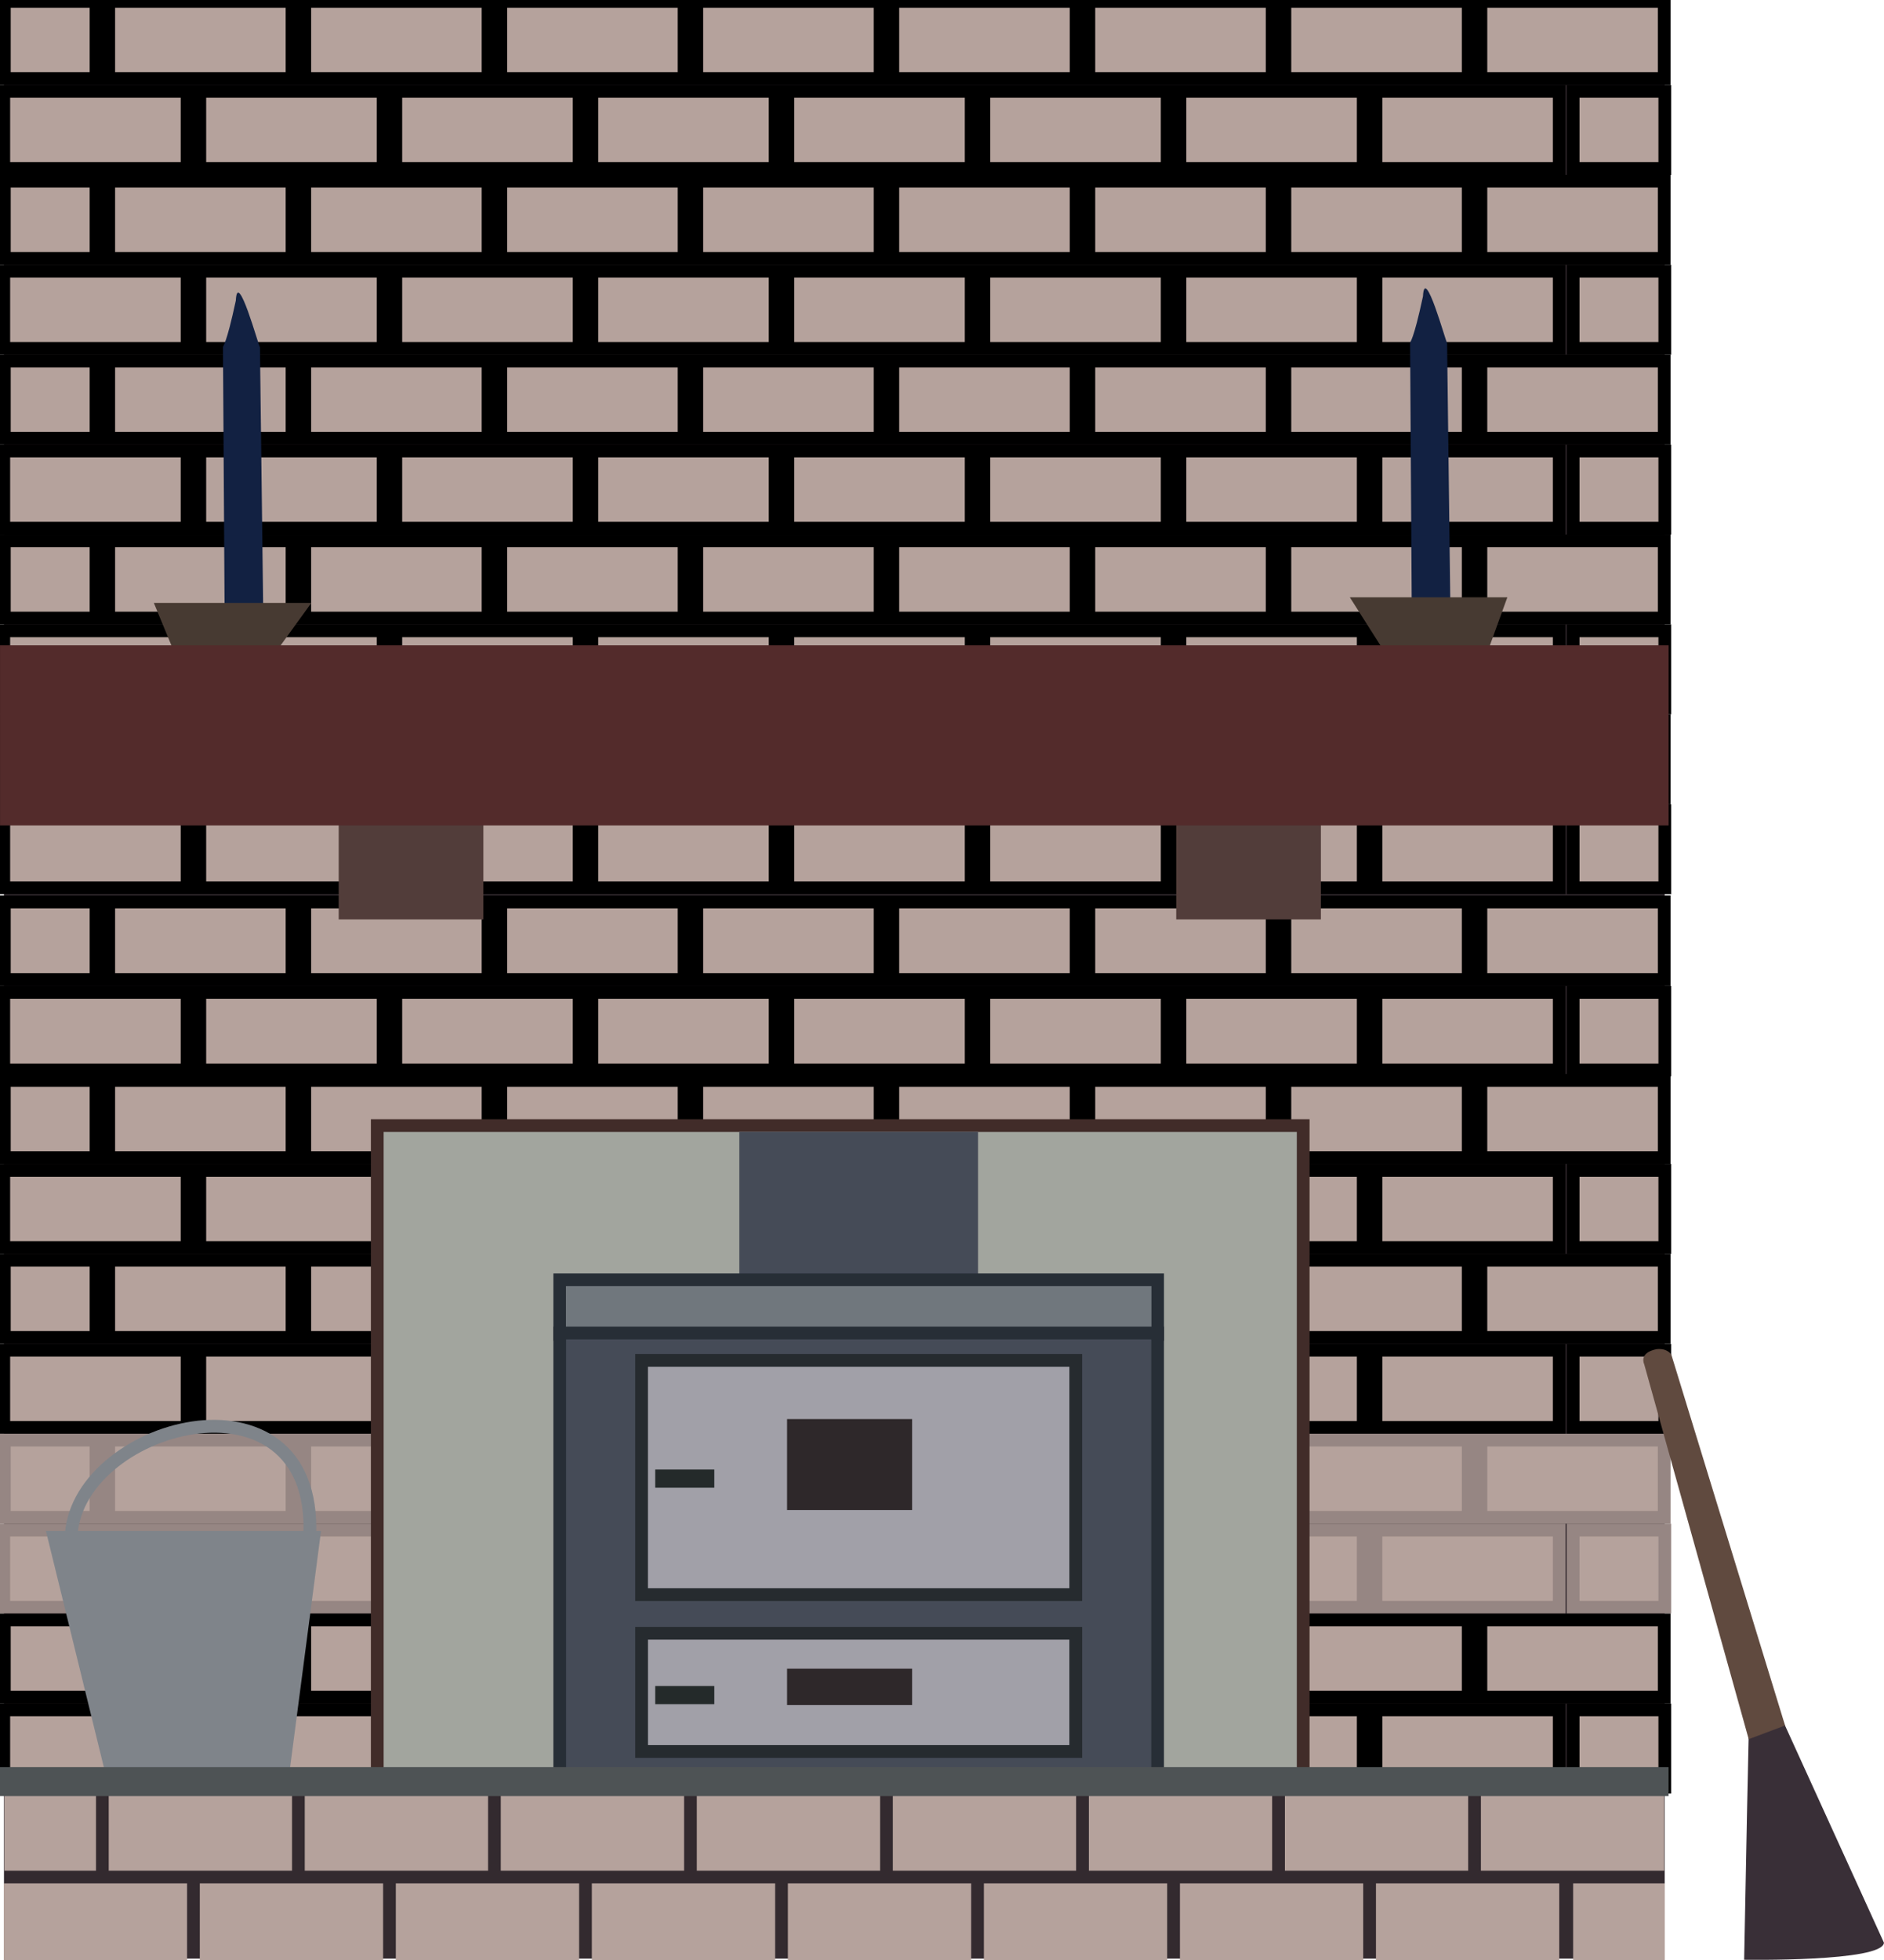 <svg xmlns="http://www.w3.org/2000/svg" xmlns:xlink="http://www.w3.org/1999/xlink" viewBox="0 0 213.06 221.59"><g transform="translate(80.394 -333.39)"><path fill="#332a2f" color="#000" d="M-79.945 333.39h187.81v221.43h-187.81z"/><use xlink:href="#a" transform="translate(0 -202.6)" height="1052.362" width="744.094" stroke="#000"/><use xlink:href="#a" transform="translate(0 -182.27)" height="1052.362" width="744.094" stroke="#000"/><use xlink:href="#a" transform="translate(0 -161.94)" height="1052.362" width="744.094" stroke="#000"/><use xlink:href="#a" transform="translate(0 -141.61)" height="1052.362" width="744.094" stroke="#000"/><use xlink:href="#a" transform="translate(0 -121.28)" height="1052.362" width="744.094" stroke="#000"/><use xlink:href="#a" transform="matrix(1 0 0 1.005 0 -103.47)" height="1052.362" width="744.094" stroke="#000"/><use xlink:href="#a" transform="translate(0 -80.613)" height="1052.362" width="744.094" stroke="#000"/><use xlink:href="#a" transform="translate(0 -60.281)" height="1052.362" width="744.094" stroke="#000"/><use xlink:href="#a" transform="translate(0 -39.949)" height="1052.362" width="744.094" stroke="#968683" fill="#968683"/><use xlink:href="#a" transform="translate(0 -19.617)" height="1052.362" width="744.094" stroke="#000"/><path stroke="#412c29" stroke-width="1.44" fill="#a2a59e" color="#000" d="M-37.729 460.64h104.71v74.536h-104.71z"/><path fill="#122142" d="M79.073 372.166l.182 29.268h4.363l-.363-29.27c-.141-.076-2.553-8.962-2.727-5.271-1.09 5.09-1.454 5.09-1.454 5.272z"/><path d="M90.07 400.917H72.257l3.817 5.999H87.89l2.181-6z" fill="#473a32"/><path fill="#122142" d="M-55.18 372.641l.183 29.268h4.363l-.364-29.268c-.141-.076-2.553-8.963-2.727-5.272-1.09 5.09-1.454 5.09-1.454 5.272z"/><path d="M-62.997 401.55h17.815l-3.817 5.272h-11.817l-2.181-5.272z" fill="#473a32"/><g id="a" fill="#b5a29c" color="#000"><path d="M-74.135 541.73h14.395v6.061h-14.395zM-58.74 541.73h14.395v6.061H-58.74zM-43.345 541.73h14.395v6.061h-14.395zM-27.951 541.73h14.395v6.061h-14.395zM-12.556 541.73H1.839v6.061h-14.395zM2.839 541.73h14.395v6.061H2.839zM18.234 541.73h14.395v6.061H18.234zM33.628 541.73h14.395v6.061H33.628zM-82.332 541.73h7.197v6.061h-7.197z" transform="translate(38.656 -243.945) scale(1.44)"/><g><path d="M-50.723 549.55h14.395v6.061h-14.395zM-35.328 549.55h14.395v6.061h-14.395zM-19.933 549.55h14.395v6.061h-14.395zM-81.512 549.55h14.395v6.061h-14.395zM10.856 549.55h14.395v6.061H10.856zM-4.539 549.55H9.856v6.061H-4.539zM-66.117 549.55h14.395v6.061h-14.395zM26.251 549.55h14.395v6.061H26.251zM41.737 549.55h7.197v6.061h-7.197z" transform="translate(37.41 -245.036) scale(1.44)"/></g></g><path style="block-progression:tb;text-transform:none;text-indent:0" fill="#7f848a" d="M-58.681 494.09c-3.567.525-7.097 2.126-9.808 4.454s-4.59 5.436-4.59 8.954h1.44c0-3.006 1.613-5.743 4.095-7.874s5.8-3.61 9.088-4.094c3.287-.484 6.482.04 8.773 1.8s3.803 4.768 3.6 9.628l1.44.044c.216-5.187-1.449-8.731-4.14-10.798s-6.331-2.64-9.898-2.114zm-9.834 39.639l20.825.257 3.6-27.509H-75.2l6.685 27.252z" color="#000"/><g color="#000"><path fill="#454b57" d="M3.216 461.355h26.995v17.09H3.216z"/><path stroke="#272e36" stroke-width="1.422" fill="#70777d" d="M-17.102 478.07h67.631v6.187h-67.631z"/><path stroke="#272e36" fill="#454b57" d="M-17.095 484.088H50.52v50.647h-67.614z" stroke-width="1.44"/><path stroke="#262b2f" fill="#a1a0a8" d="M-7.839 487.184h49.104v26.48H-7.84z" stroke-width="1.44"/><path stroke="#262b2f" stroke-width="1.443" fill="#a1a0a8" d="M-7.838 518.036h49.101v13.365h-49.1z"/><path fill="#242a2a" d="M-6.297 499.522H.387v2.057h-6.684zM-6.297 523.997H.387v2.057h-6.684z"/><path fill="#2e282a" d="M8.615 522.039h14.14v4.113H8.615zM8.615 493.82h14.14v10.284H8.615z"/></g><path fill="#4e5355" color="#000" d="M-80.394 533.17h188.7v3.272h-188.7z"/><g color="#000"><path fill="#523d3a" d="M-42.09 425.695h16.36v11.634h-16.36zM52.623 425.695h16.36v11.634h-16.36z"/><path fill="#532b2b" d="M-80.391 406.346H108.31v20.36H-80.39z"/></g><g><path fill="#392f37" d="M117.62 519.98c-.128.772-.77 34.965-.77 34.965s15.682.257 15.81-1.928l-15.168-33.293.128.257z"/><path fill="#604a3f" d="M105.537 487.587l11.827 42.42 4.113-1.543-12.855-41.905s-.385-.772-1.67-.643c-2.055.403-1.413 1.684-1.413 1.684z"/></g></g></svg>